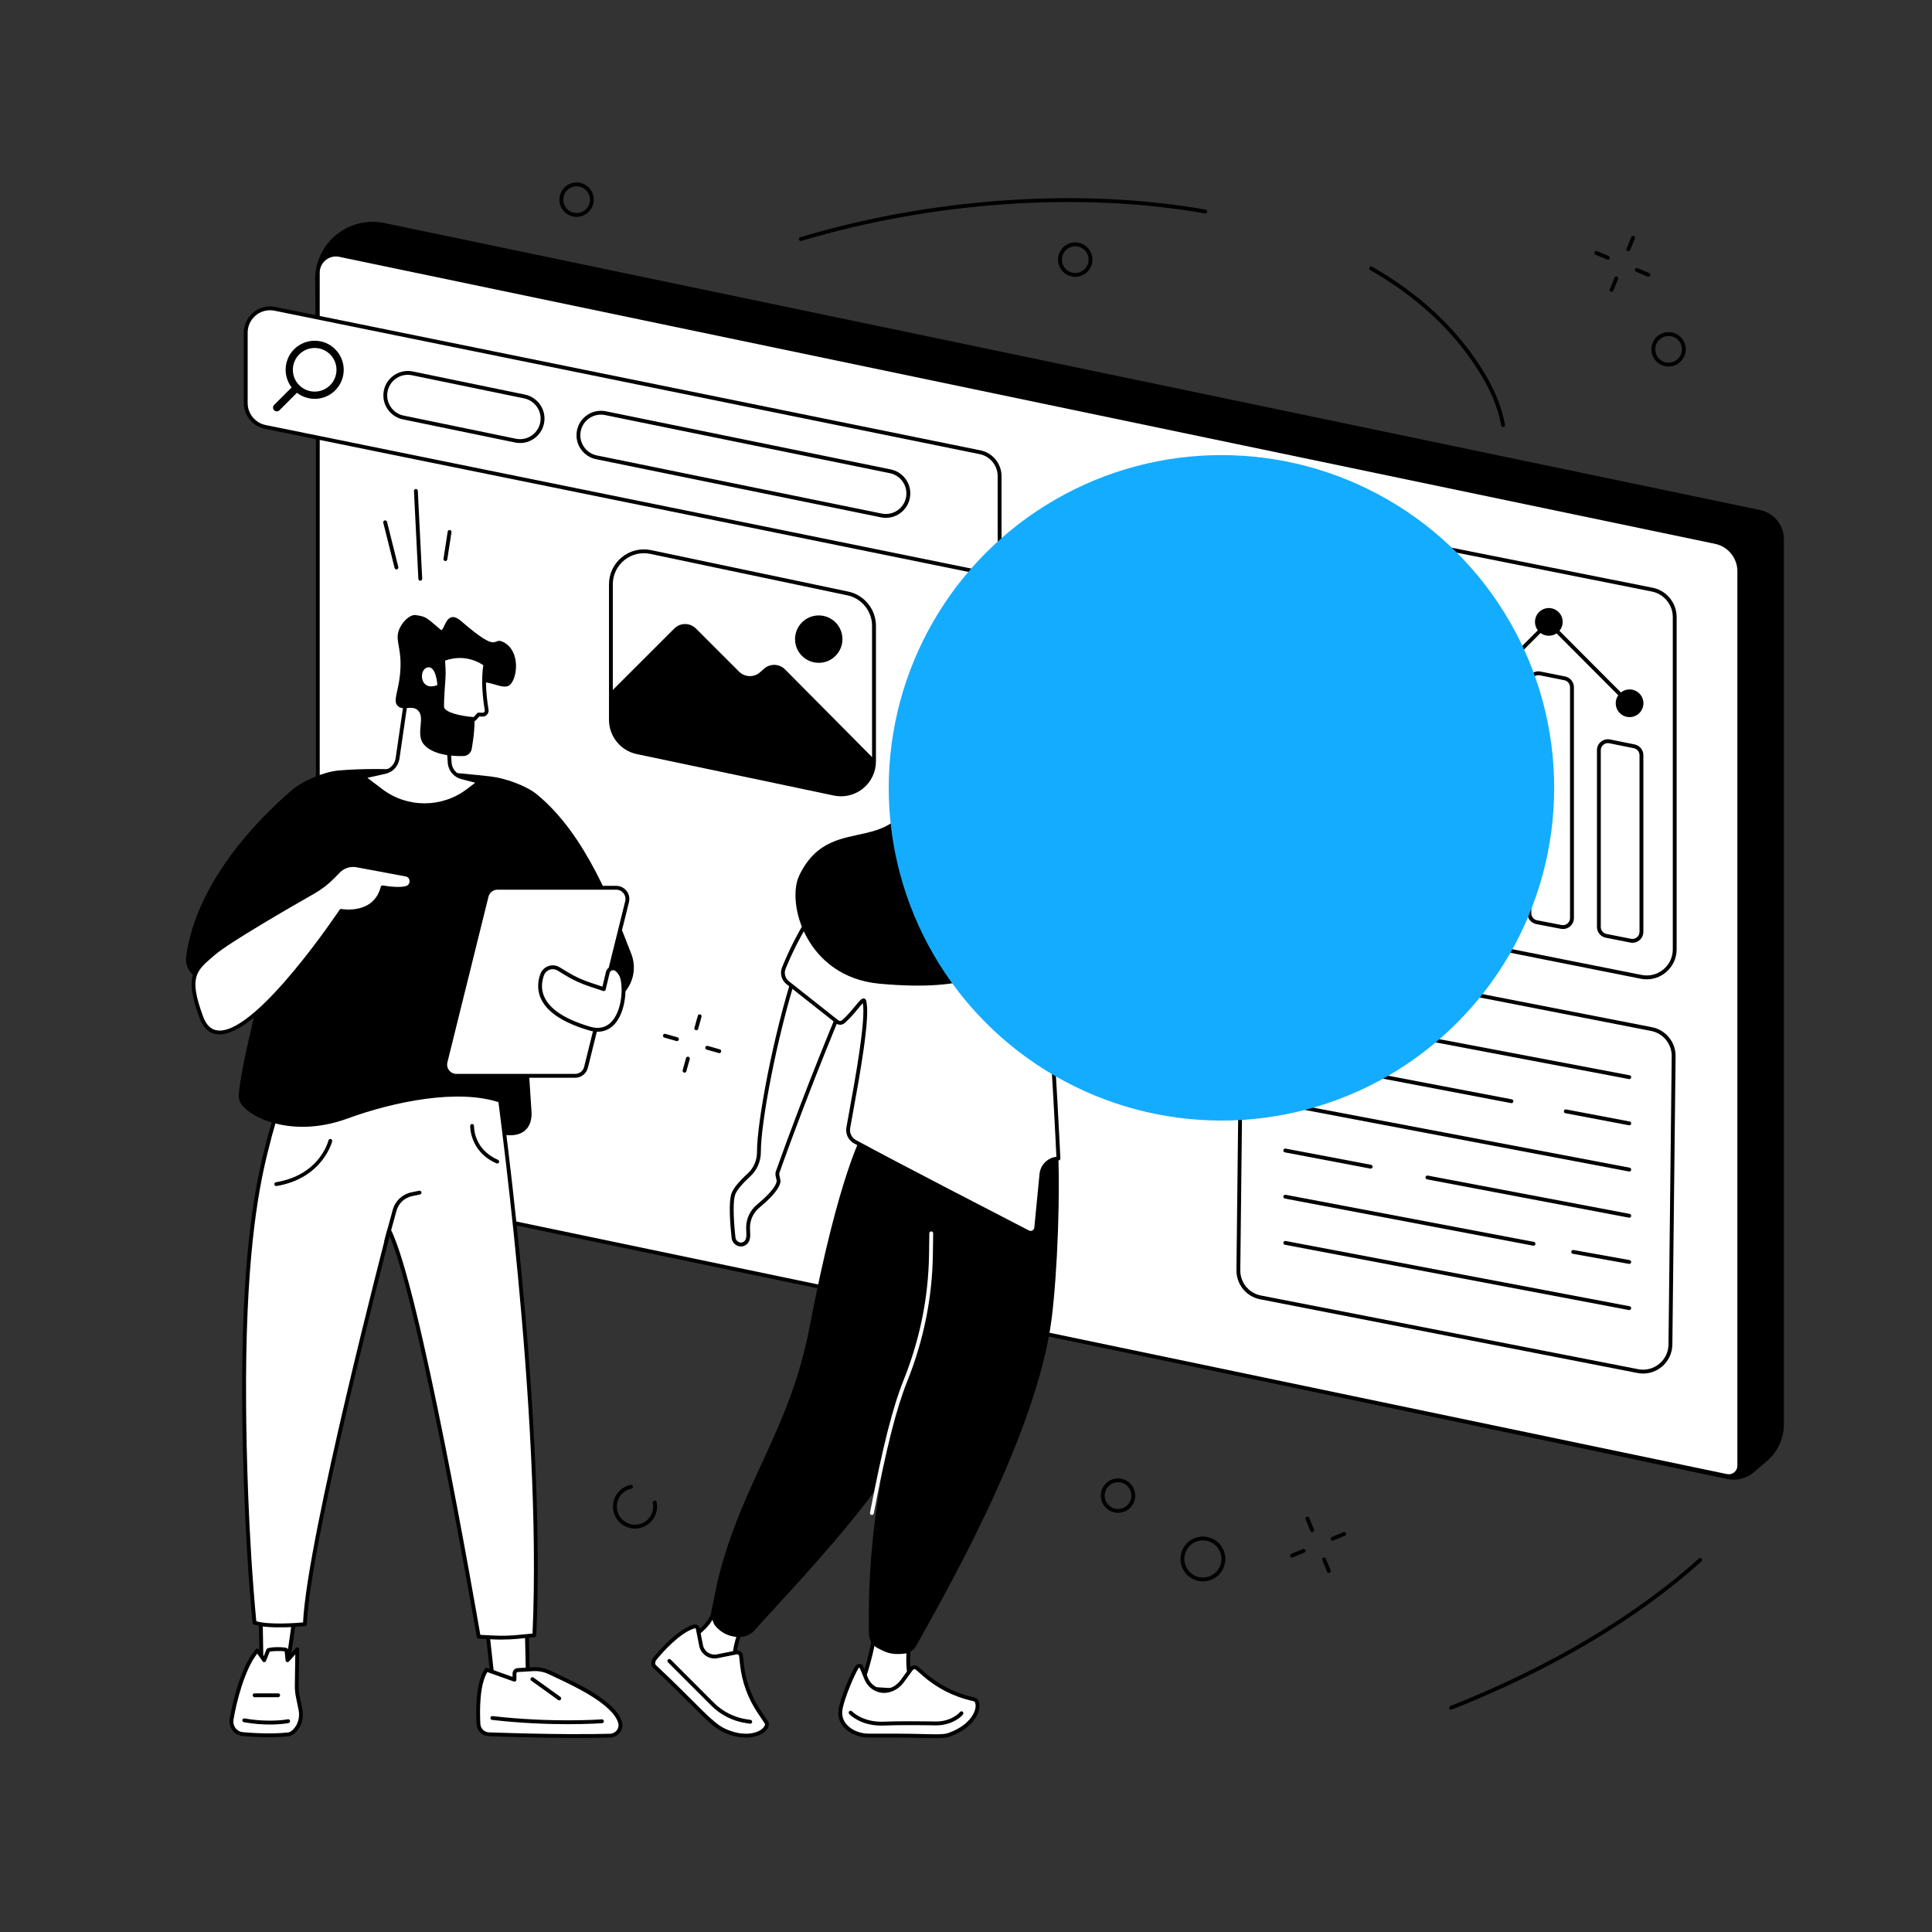 <?xml version="1.0" encoding="UTF-8"?> <svg xmlns="http://www.w3.org/2000/svg" viewBox="0 0 900 900"><rect x="0" y="0" width="900" height="900" fill="#333333" stroke="none"/><defs><style> .cls-1 { fill: #14acff; mix-blend-mode: multiply; } .cls-1, .cls-2, .cls-3 { stroke-width: 0px; } .cls-4 { isolation: isolate; } .cls-3 { fill: #fff; } </style></defs><g class="cls-4"><g id="AdobeStock_443703736-2" data-name="AdobeStock_443703736"><g id="SEO_analytics_team" data-name="SEO analytics team"><g><g><path class="cls-2" d="M823.03,680.7l-6.04,5.15c-3.41,2.9-7.97,4.06-12.35,3.14l-654.82-138.44-3.01-420.25c-.07-9.48,4.88-18.29,13.01-23.16,5.78-3.46,12.64-4.62,19.23-3.25l640.87,133.7c6.45,1.35,11.08,7.03,11.08,13.63v412.23c0,6.64-2.91,12.95-7.97,17.25Z"></path><g><path class="cls-3" d="M804.34,687.57l-656.3-136.92V127.02c0-5.35,4.92-9.35,10.16-8.26l640.96,133.72c6.45,1.35,11.08,7.03,11.08,13.63v416.67c0,3.11-2.86,5.43-5.9,4.8Z"></path><path class="cls-2" d="M805.35,688.58c-.4,0-.8-.04-1.19-.12l-656.3-136.92c-.42-.09-.71-.45-.71-.88V127.02c0-2.82,1.26-5.46,3.45-7.24s5.03-2.47,7.79-1.89l640.96,133.72c6.83,1.43,11.79,7.53,11.79,14.5v416.67c0,1.75-.78,3.39-2.14,4.5-1.05.85-2.33,1.3-3.65,1.3ZM148.94,549.92l655.58,136.77c1.18.25,2.4-.05,3.34-.81.94-.76,1.48-1.9,1.48-3.11v-416.67c0-6.13-4.36-11.49-10.36-12.75L158.02,119.64c-2.23-.47-4.53.09-6.3,1.53-1.77,1.44-2.78,3.57-2.78,5.85v422.9Z"></path></g></g><g><g><path class="cls-3" d="M762.95,638.71l-175.76-34.33c-6.04-1.18-10.38-6.51-10.31-12.66l1.5-134.29c.09-7.97,7.38-13.9,15.2-12.38l175.76,34.33c6.04,1.18,10.38,6.51,10.31,12.66l-1.5,134.29c-.09,7.97-7.38,13.9-15.2,12.38Z"></path><path class="cls-2" d="M765.41,639.85c-.87,0-1.76-.08-2.63-.26l-175.76-34.33c-6.47-1.26-11.11-6.96-11.03-13.55l1.5-134.29c.05-4.06,1.88-7.87,5.03-10.43,3.15-2.57,7.25-3.59,11.24-2.81l175.76,34.33c6.47,1.26,11.11,6.96,11.03,13.55l-1.5,134.29c-.05,4.06-1.88,7.87-5.03,10.43-2.46,2-5.5,3.07-8.61,3.07ZM591.13,445.71c-2.7,0-5.34.92-7.48,2.66-2.74,2.23-4.33,5.53-4.37,9.06l-1.5,134.29c-.06,5.72,3.97,10.67,9.58,11.77l175.76,34.33c3.46.68,7.02-.21,9.76-2.44,2.74-2.23,4.33-5.53,4.37-9.06l1.5-134.29c.06-5.72-3.97-10.67-9.58-11.77l-175.76-34.33c-.76-.15-1.53-.22-2.28-.22Z"></path></g><g><path class="cls-2" d="M758.97,502.69c-.06,0-.11,0-.17-.02l-160.24-30.41c-.49-.09-.81-.56-.71-1.05.09-.49.56-.81,1.05-.71l160.24,30.41c.49.09.81.56.71,1.05-.08.43-.46.73-.88.73Z"></path><path class="cls-2" d="M758.97,524.21c-.06,0-.11,0-.17-.02l-29.56-5.61c-.49-.09-.81-.56-.71-1.05.09-.49.56-.81,1.05-.71l29.56,5.61c.49.09.81.56.71,1.05-.08.43-.46.73-.88.73Z"></path><path class="cls-2" d="M704.09,513.89c-.06,0-.11,0-.17-.02l-105.36-20.1c-.49-.09-.81-.56-.71-1.05.09-.49.56-.8,1.05-.71l105.36,20.1c.49.09.81.56.71,1.05-.08.43-.46.73-.88.73Z"></path><path class="cls-2" d="M758.97,545.73c-.06,0-.11,0-.17-.02l-160.24-30.41c-.49-.09-.81-.56-.71-1.05.09-.49.56-.81,1.05-.71l160.24,30.41c.49.09.81.56.71,1.05-.08.43-.46.73-.88.73Z"></path><path class="cls-2" d="M758.97,567.25c-.06,0-.11,0-.17-.02l-94.02-17.84c-.49-.09-.81-.56-.71-1.05.09-.49.56-.81,1.05-.71l94.02,17.84c.49.09.81.56.71,1.05-.08.43-.46.73-.88.73Z"></path><path class="cls-2" d="M638.5,544.39c-.06,0-.11,0-.17-.02l-39.77-7.55c-.49-.09-.81-.56-.71-1.05.09-.49.56-.81,1.05-.71l39.77,7.55c.49.09.81.56.71,1.05-.08.43-.46.73-.88.73Z"></path><path class="cls-2" d="M758.97,588.77c-.05,0-.11,0-.16-.01l-26.12-4.7c-.49-.09-.81-.55-.72-1.04.09-.49.56-.81,1.04-.72l26.12,4.7c.49.09.81.55.72,1.04-.08.43-.46.74-.88.74Z"></path><path class="cls-2" d="M714.36,580.3c-.06,0-.11,0-.17-.02l-115.63-21.94c-.49-.09-.81-.56-.71-1.05.09-.49.56-.81,1.05-.71l115.63,21.94c.49.09.81.56.71,1.05-.08.43-.46.73-.88.73Z"></path><path class="cls-2" d="M758.97,610.29c-.06,0-.11,0-.17-.02l-160.24-30.41c-.49-.09-.81-.56-.71-1.05.09-.49.56-.81,1.05-.71l160.24,30.41c.49.09.81.56.71,1.05-.08.43-.46.73-.88.73Z"></path></g></g><g><path class="cls-3" d="M764.54,455.06l-250.19-49.82c-6.1-1.22-10.5-6.57-10.5-12.8v-154.79c0-8.23,7.52-14.4,15.6-12.8l250.19,49.82c6.1,1.22,10.5,6.57,10.5,12.8v154.79c0,8.23-7.52,14.4-15.6,12.8Z"></path><path class="cls-2" d="M528.75,409c-.06,0-.12,0-.18-.02l-14.4-2.87c-6.5-1.29-11.22-7.05-11.22-13.68v-19.41c0-.5.4-.9.9-.9s.9.4.9.9v19.41c0,5.78,4.11,10.79,9.78,11.92l14.4,2.87c.49.1.8.57.7,1.06-.08.43-.46.72-.88.72Z"></path><path class="cls-2" d="M767.11,456.21c-.91,0-1.83-.09-2.74-.27l-210.04-41.82c-.49-.1-.8-.57-.7-1.06.1-.49.57-.8,1.06-.71l210.04,41.82c3.58.72,7.26-.21,10.08-2.52,2.82-2.32,4.44-5.74,4.44-9.39v-154.79c0-5.78-4.11-10.79-9.78-11.92l-250.19-49.82c-3.58-.71-7.26.21-10.08,2.52-2.82,2.32-4.44,5.74-4.44,9.39v50.53c0,.5-.4.9-.9.9s-.9-.4-.9-.9v-50.53c0-4.19,1.86-8.12,5.1-10.78,3.24-2.66,7.46-3.71,11.57-2.9l250.19,49.82c6.5,1.29,11.22,7.05,11.22,13.68v154.79c0,4.19-1.86,8.12-5.1,10.78-2.52,2.07-5.63,3.17-8.83,3.17Z"></path><g><path class="cls-2" d="M533.62,394.23c-.34,0-.68-.03-1.02-.1l-11.18-2.27c-2.37-.48-4.09-2.59-4.09-5v-13.47c0-1.52.67-2.95,1.84-3.93,1.17-.97,2.7-1.37,4.2-1.09l11.37,2.12c2.45.46,4.2,2.6,4.17,5.09l-.19,13.62c-.02,1.52-.71,2.95-1.9,3.9-.92.74-2.04,1.13-3.2,1.13ZM532.95,392.37c.97.2,1.97-.05,2.74-.67.77-.62,1.22-1.54,1.23-2.53l.19-13.62c.02-1.62-1.11-3-2.7-3.3l-11.37-2.12c-.97-.18-1.96.08-2.72.71-.76.63-1.19,1.56-1.19,2.55v13.47c0,1.57,1.12,2.93,2.65,3.24l11.18,2.27Z"></path><path class="cls-2" d="M566.22,400.65c-.34,0-.67-.03-1.01-.1l-11.42-2.28c-2.38-.48-4.1-2.58-4.1-5.01v-45.75c0-1.54.68-2.97,1.87-3.95,1.19-.97,2.73-1.36,4.24-1.06l11.42,2.28c2.38.48,4.11,2.58,4.11,5.01v45.75c0,1.54-.68,2.97-1.87,3.95-.92.76-2.06,1.16-3.23,1.16ZM554.8,344.19c-.76,0-1.5.26-2.09.75-.77.63-1.21,1.56-1.21,2.56v45.75c0,1.57,1.12,2.94,2.66,3.25l11.42,2.28c.98.19,1.98-.05,2.75-.69.77-.63,1.21-1.56,1.21-2.56v-45.75c0-1.57-1.12-2.94-2.66-3.25l-11.42-2.28c-.22-.04-.44-.06-.65-.06Z"></path><path class="cls-2" d="M598.6,407.12c-.33,0-.66-.03-.99-.1l-11.42-2.25c-2.39-.47-4.12-2.58-4.12-5.01v-44.34c0-1.55.69-2.99,1.89-3.96,1.2-.97,2.76-1.35,4.27-1.03l11.42,2.4c2.35.49,4.05,2.6,4.05,5v44.19c0,1.53-.68,2.97-1.86,3.94-.92.76-2.06,1.16-3.24,1.16ZM587.17,352.1c-.75,0-1.48.26-2.08.74-.78.63-1.22,1.57-1.22,2.57v44.34c0,1.58,1.12,2.94,2.67,3.25l11.42,2.25c.98.19,1.97-.06,2.74-.69.77-.63,1.21-1.56,1.21-2.56v-44.19c0-1.56-1.11-2.92-2.63-3.24l-11.42-2.4c-.23-.05-.46-.07-.69-.07Z"></path><path class="cls-2" d="M630.79,413.37c-.32,0-.63-.03-.95-.09l-11.24-2.12c-2.41-.45-4.16-2.56-4.16-5.02v-78.21c0-1.53.68-2.97,1.86-3.94,1.18-.97,2.72-1.37,4.22-1.07l11.41,2.23c2.4.47,4.13,2.58,4.13,5.02l-.16,78.1c0,1.52-.68,2.95-1.85,3.92-.92.77-2.07,1.17-3.25,1.17ZM630.18,411.51c.97.18,1.96-.07,2.72-.7.76-.63,1.2-1.56,1.2-2.54l.16-78.1c0-1.58-1.12-2.95-2.68-3.26l-11.41-2.23c-.97-.19-1.97.06-2.74.69-.77.63-1.21,1.56-1.21,2.55v78.21c0,1.59,1.13,2.96,2.7,3.25l11.24,2.12Z"></path><path class="cls-2" d="M663.34,420.02c-.32,0-.65-.03-.97-.09l-11.42-2.2c-2.4-.46-4.14-2.57-4.14-5.01v-68.14c0-1.54.68-2.98,1.88-3.96,1.19-.97,2.74-1.36,4.25-1.05l11.42,2.34c2.36.48,4.08,2.59,4.08,5v68.01c0,1.53-.68,2.96-1.86,3.94-.92.76-2.07,1.17-3.24,1.17ZM651.91,341.25c-.75,0-1.49.26-2.09.75-.77.63-1.22,1.57-1.22,2.57v68.14c0,1.58,1.13,2.95,2.68,3.25l11.42,2.2h0c.97.19,1.97-.07,2.74-.7.76-.63,1.2-1.56,1.2-2.55v-68.01c0-1.57-1.11-2.93-2.65-3.24l-11.42-2.34c-.22-.05-.45-.07-.67-.07Z"></path><path class="cls-2" d="M695.71,426.38c-.33,0-.67-.03-1-.1l-11.42-2.27c-2.38-.47-4.11-2.58-4.11-5.01v-62.02c0-1.54.68-2.98,1.87-3.95,1.19-.97,2.74-1.36,4.24-1.05l11.42,2.31c2.37.48,4.09,2.58,4.09,5v61.98c0,1.53-.68,2.97-1.87,3.95-.92.76-2.06,1.16-3.23,1.16ZM695.06,424.52c.98.2,1.98-.06,2.75-.69.77-.63,1.21-1.56,1.21-2.56v-61.98c0-1.57-1.12-2.93-2.66-3.25l-11.42-2.31c-.98-.2-1.98.05-2.75.68-.77.63-1.21,1.57-1.21,2.56v62.02c0,1.58,1.12,2.94,2.67,3.25l11.42,2.27Z"></path><path class="cls-2" d="M728.08,432.77c-.32,0-.65-.03-.97-.09l-11.42-2.2c-2.4-.46-4.14-2.57-4.14-5.01v-107.62c0-1.54.68-2.97,1.87-3.95,1.19-.97,2.73-1.36,4.24-1.06l11.42,2.28c2.38.48,4.11,2.58,4.11,5.01v107.54c0,1.53-.68,2.96-1.85,3.94-.92.76-2.07,1.17-3.25,1.17ZM716.66,314.53c-.76,0-1.5.26-2.1.75-.77.63-1.21,1.56-1.21,2.56v107.62c0,1.58,1.13,2.95,2.68,3.25l11.42,2.2c.97.19,1.97-.07,2.73-.7.76-.63,1.2-1.56,1.2-2.55v-107.54c0-1.57-1.12-2.94-2.66-3.25l-11.42-2.28c-.22-.04-.44-.06-.65-.06Z"></path><path class="cls-2" d="M760.45,439.18c-.33,0-.67-.03-1-.1l-11.42-2.26c-2.38-.47-4.11-2.58-4.11-5.01v-82.34c0-1.54.68-2.98,1.87-3.95,1.19-.97,2.74-1.36,4.25-1.05l11.42,2.31c2.37.48,4.09,2.58,4.09,5v82.29c0,1.53-.68,2.97-1.86,3.95-.92.76-2.06,1.16-3.23,1.16ZM759.8,437.33c.98.19,1.98-.06,2.74-.69.77-.63,1.21-1.56,1.21-2.56v-82.29c0-1.57-1.12-2.93-2.65-3.24l-11.42-2.31c-.98-.2-1.98.05-2.75.68-.77.63-1.22,1.57-1.22,2.56v82.34c0,1.58,1.12,2.94,2.67,3.25l11.42,2.26Z"></path></g><g><path class="cls-2" d="M523.61,340.39c-.23,0-.46-.09-.63-.26-.35-.35-.35-.92,0-1.27l40.82-40.82c.34-.34.93-.34,1.27,0l29.13,29.13,39.57-39.57c.35-.35.92-.35,1.27,0l43.68,43.68,41.95-41.95c.17-.17.4-.26.63-.26h0c.24,0,.47.1.63.26l38.3,38.41c.35.35.35.92,0,1.27-.35.35-.92.35-1.27,0l-37.67-37.77-41.95,41.95c-.35.35-.92.35-1.27,0l-43.68-43.68-39.57,39.57c-.35.35-.92.35-1.27,0l-29.13-29.13-40.18,40.18c-.18.18-.4.26-.63.26Z"></path><circle class="cls-2" cx="524.43" cy="339.62" r="11.91" transform="translate(-90.05 226.54) rotate(-22.5)"></circle><circle class="cls-2" cx="594.7" cy="328" r="11.91"></circle><circle class="cls-2" cx="563.17" cy="299.95" r="11.91"></circle><path class="cls-2" d="M685.07,333.21c0,3.56-2.89,6.45-6.45,6.45s-6.45-2.89-6.45-6.45,2.89-6.45,6.45-6.45,6.45,2.89,6.45,6.45Z"></path><path class="cls-2" d="M640.94,287.83c0,3.56-2.89,6.45-6.45,6.45s-6.45-2.89-6.45-6.45,2.89-6.45,6.45-6.45,6.45,2.89,6.45,6.45Z"></path><circle class="cls-2" cx="759.12" cy="327.61" r="6.45"></circle><circle class="cls-2" cx="721.51" cy="289.7" r="6.45"></circle></g></g><g><path class="cls-3" d="M388.61,369.71l-91.82-19.31c-7.12-1.5-12.21-7.77-12.21-15.04v-63.17c0-9.76,8.98-17.05,18.54-15.04l91.82,19.31c7.12,1.5,12.21,7.77,12.21,15.04v63.17c0,9.76-8.98,17.05-18.54,15.04Z"></path><path class="cls-2" d="M284.78,336.22v-14.12l29.34-29.31c2.78-2.78,7.29-2.78,10.07,0l20.1,20.09c2.67,2.67,6.96,2.79,9.78.28l1.83-1.63c2.83-2.52,7.13-2.39,9.8.3l41.09,41.42v3.01c-.04,9.01-8.35,15.7-17.16,13.82l-93.61-19.99c-6.54-1.4-11.22-7.18-11.22-13.87Z"></path><path class="cls-2" d="M391.8,370.94c-1.12,0-2.25-.12-3.37-.35l-91.82-19.31c-7.49-1.57-12.92-8.27-12.92-15.92v-63.17c0-4.93,2.19-9.53,6.02-12.63,3.82-3.1,8.78-4.3,13.6-3.29l91.82,19.31c7.49,1.57,12.92,8.27,12.92,15.92v63.17c0,4.93-2.19,9.53-6.02,12.63-2.93,2.38-6.54,3.64-10.23,3.64ZM388.79,368.84c4.29.9,8.7-.17,12.1-2.93,3.4-2.76,5.35-6.86,5.35-11.24v-63.17c0-6.81-4.84-12.77-11.5-14.17l-91.82-19.31c-4.29-.9-8.7.17-12.1,2.93-3.4,2.76-5.35,6.86-5.35,11.24v63.17c0,6.81,4.84,12.77,11.5,14.17l91.82,19.31Z"></path><circle class="cls-2" cx="381.4" cy="297.73" r="11.04"></circle></g><g><g><path class="cls-3" d="M452.07,265.69L123.55,198.87c-5.28-1.07-9.07-5.71-9.07-11.1v-32.8c0-7.16,6.57-12.53,13.59-11.1l328.52,66.82c5.28,1.07,9.07,5.71,9.07,11.1v32.8c0,7.16-6.57,12.53-13.59,11.1Z"></path><path class="cls-2" d="M454.34,266.81c-.82,0-1.64-.08-2.45-.25L123.37,199.74c-5.67-1.15-9.79-6.19-9.79-11.98v-32.8c0-3.68,1.64-7.14,4.49-9.47,2.85-2.33,6.56-3.25,10.17-2.51l328.52,66.82c5.67,1.15,9.79,6.19,9.79,11.98v32.8c0,3.68-1.64,7.14-4.49,9.47-2.21,1.8-4.93,2.76-7.72,2.76ZM125.79,144.53c-2.38,0-4.7.82-6.59,2.36-2.43,1.99-3.83,4.93-3.83,8.08v32.8c0,4.94,3.51,9.24,8.35,10.22l328.52,66.82c3.08.63,6.24-.15,8.68-2.14,2.43-1.99,3.83-4.93,3.83-8.08v-32.8c0-4.94-3.51-9.24-8.35-10.22L127.88,144.74c-.7-.14-1.4-.21-2.09-.21Z"></path></g><g><path class="cls-3" d="M410.56,240.12l-132.73-27.09c-4.82-.98-8.31-5.19-8.39-10.12v-.02c-.1-6.69,6.02-11.76,12.58-10.42l132.73,27.09c4.82.98,8.31,5.19,8.39,10.12v.02c.1,6.69-6.02,11.76-12.58,10.42Z"></path><path class="cls-2" d="M412.68,241.23c-.76,0-1.53-.08-2.29-.23l-132.73-27.09c-5.2-1.06-9.03-5.68-9.1-10.98-.05-3.49,1.45-6.74,4.12-8.95,2.67-2.21,6.14-3.08,9.54-2.39l132.73,27.09c5.2,1.06,9.03,5.68,9.1,10.98.05,3.49-1.45,6.74-4.12,8.95-2.07,1.71-4.62,2.62-7.24,2.62ZM410.74,239.24c2.86.58,5.79-.15,8.03-2.01,2.25-1.86,3.51-4.6,3.47-7.52-.07-4.49-3.29-8.38-7.67-9.27l-132.73-27.09c-2.86-.58-5.79.15-8.03,2.01-2.25,1.86-3.51,4.6-3.47,7.52.07,4.49,3.29,8.38,7.67,9.27l132.73,27.09Z"></path></g><g><path class="cls-3" d="M240.16,205.26l-52.29-10.78c-4.82-.98-8.31-5.19-8.39-10.12v-.02c-.1-6.69,6.02-11.76,12.58-10.42l52.29,10.78c4.82.98,8.31,5.19,8.39,10.12v.02c.1,6.69-6.02,11.76-12.58,10.42Z"></path><path class="cls-2" d="M242.28,206.37c-.76,0-1.53-.08-2.3-.23,0,0,0,0,0,0l-52.29-10.78c-5.2-1.06-9.02-5.68-9.1-10.98-.05-3.49,1.45-6.74,4.12-8.95,2.67-2.21,6.14-3.08,9.54-2.39l52.3,10.78c5.2,1.06,9.02,5.68,9.1,10.98.05,3.49-1.45,6.74-4.12,8.95-2.07,1.71-4.62,2.62-7.24,2.62ZM240.34,204.38c2.86.59,5.79-.15,8.03-2.01,2.25-1.86,3.51-4.6,3.47-7.52-.07-4.49-3.29-8.38-7.67-9.27l-52.3-10.78c-2.86-.58-5.78.15-8.03,2.01-2.25,1.86-3.51,4.6-3.47,7.52.07,4.49,3.29,8.38,7.67,9.27l52.29,10.78Z"></path></g><path class="cls-2" d="M156.16,162.69c-5.28-5.28-13.85-5.28-19.14,0-4.86,4.86-5.24,12.49-1.16,17.79l-8.15,8.15c-.68.68-.68,1.79,0,2.48s1.79.68,2.48,0l8.14-8.14c5.31,4.11,12.96,3.74,17.83-1.13,5.28-5.28,5.28-13.85,0-19.14ZM153.77,179.45c-3.97,3.97-10.4,3.97-14.37,0-3.97-3.97-3.97-10.4,0-14.37,3.97-3.97,10.4-3.97,14.37,0s3.97,10.4,0,14.37Z"></path></g></g><g><g><path class="cls-3" d="M509.87,290.65c-18.39,22.43-19.43,55.38-.77,79.14,8.6,10.94,20.08,18.27,32.53,21.78l-7.22,25.84c-.51,1.81.4,3.81,2.18,4.41,1.9.64,3.92-.45,4.45-2.35l7.37-26.37c17.8,2.97,36.79-1.63,51.71-14.45,25.08-21.54,29.2-59.33,9.4-85.8-21.35-28.54-61.88-33.77-89.75-11.88l-.03.03c-3.7,2.77-7.02,6.02-9.86,9.66ZM612.7,341.48c-2.6,13.05-9.93,25.22-21.65,33.72-23.17,16.8-55.81,12.79-74.22-9.12-20.46-24.34-16.09-60.81,9.52-79.64,23.18-17.04,56.07-13.09,74.55,8.96,7.14,8.52,11.25,18.52,12.47,28.73l.05.4c.7,5.65.46,11.38-.73,16.95Z"></path><path class="cls-2" d="M537.7,422.9c-.39,0-.79-.05-1.18-.16-1.12-.31-2.06-1.05-2.63-2.06-.57-1.02-.71-2.2-.4-3.32l7.04-25.17c-12.78-3.79-23.87-11.33-32.13-21.84-9.07-11.55-13.94-25.98-13.7-40.63.23-14.45,5.38-28.52,14.48-39.63.31-.38.88-.44,1.26-.13.38.31.44.88.13,1.26-18.36,22.4-18.68,55.21-.76,78.01,8.21,10.45,19.29,17.87,32.06,21.47.48.13.75.63.62,1.11l-7.28,26.03c-.19.66-.1,1.36.24,1.95.34.6.89,1.03,1.55,1.22.66.19,1.36.1,1.95-.24.6-.34,1.03-.89,1.22-1.55l7.37-26.37c.12-.44.56-.72,1.01-.64,17.27,2.89,35.06-1.66,48.81-12.46,13.1-10.29,21.41-25.06,23.39-41.6,1.99-16.54-2.59-32.86-12.88-45.96-21.24-27.04-60.52-31.76-87.56-10.52-.39.31-.95.24-1.26-.15-.31-.39-.24-.95.15-1.26,27.82-21.85,68.23-17,90.08,10.82,10.59,13.48,15.29,30.27,13.25,47.28-2.04,17.01-10.59,32.21-24.07,42.8-13.94,10.95-31.91,15.65-49.42,12.95l-7.16,25.59c-.31,1.12-1.05,2.06-2.06,2.63-.66.37-1.4.56-2.14.56ZM558.95,386.54c-2.25,0-4.5-.13-6.77-.41-14.8-1.78-28.03-9.21-37.24-20.94-19.01-24.2-14.79-59.36,9.41-78.37,24.2-19.01,59.36-14.79,78.37,9.41,6.33,8.06,10.32,17.67,11.53,27.79.06.49-.29.94-.78,1-.49.06-.94-.29-1-.78-1.17-9.79-5.03-19.09-11.16-26.89-18.4-23.43-52.43-27.51-75.85-9.11-23.42,18.4-27.51,52.43-9.11,75.85,8.91,11.35,21.71,18.54,36.04,20.27,14.33,1.72,28.47-2.24,39.81-11.15,10.13-7.95,17.09-19.28,19.6-31.89.1-.49.57-.8,1.06-.7.49.1.8.57.7,1.06-2.6,13.03-9.79,24.73-20.26,32.95-9.93,7.8-21.93,11.93-34.37,11.93Z"></path></g><g><g><g><g><path class="cls-3" d="M425.22,754.96s-5.2,23.53.55,30.26l1.78,2.88-27.28-1.74,1.35-2.97c2.4-5.29,6.54-21.71,6.14-27.3l17.46-1.12Z"></path><path class="cls-2" d="M427.56,788.99s-.04,0-.06,0l-27.28-1.74c-.29-.02-.56-.18-.71-.43-.15-.25-.17-.56-.05-.83l1.35-2.97c2.34-5.15,6.44-21.49,6.06-26.87-.02-.24.06-.47.22-.65.16-.18.38-.29.62-.3l17.46-1.12c.28-.01.56.1.74.31.18.21.26.5.2.78-.05.23-5.04,23.17.36,29.48.03.03.06.07.08.11l1.78,2.88c.18.29.18.65,0,.93-.16.27-.46.44-.77.44ZM401.63,785.54l24.25,1.55-.83-1.35c-5.22-6.23-1.92-24.9-.94-29.81l-15.42.99c-.02,6.39-3.9,21.68-6.24,26.83l-.81,1.79Z"></path></g><g><path class="cls-3" d="M427.25,777.15l3.13,2.76c6.24,5.49,13.73,9.39,21.81,11.35l1.54.37c.59.14,1.07.57,1.28,1.13l.11.29c1.2,3.2-1.67,11.17-13.38,15.21-3.04,1.05-11.17.27-23.26.26-5.24,0-10.65-.02-13.78-.02-3.08,0-6.12-.83-8.67-2.55-2.85-1.92-5.43-5.15-4.35-10.36,1.05-5.11,5.2-15.12,7.45-18.89.43-.73,1.38-.89,2.06-.39l2.33,5.65c1.58,3.83,5.52,6.29,9.61,5.66.26-.04.52-.09.78-.15,2.63-.6,4.89-2.26,6.47-4.43l4.07-5.58c.66-.91,1.96-1.05,2.8-.31Z"></path><path class="cls-2" d="M435.71,809.7c-1.81,0-3.93-.05-6.37-.11-3.18-.08-6.78-.17-10.87-.17-5.24,0-10.65-.02-13.78-.02-3.39,0-6.56-.94-9.17-2.7-4.05-2.74-5.69-6.64-4.73-11.29,1.05-5.1,5.15-15.12,7.56-19.16.34-.56.87-.94,1.51-1.07.64-.13,1.32.02,1.86.42.13.1.24.23.3.38l2.33,5.65c1.44,3.51,5.08,5.66,8.65,5.12.23-.04.47-.08.71-.14,2.3-.52,4.41-1.97,5.95-4.08l4.07-5.58c.46-.64,1.18-1.05,1.96-1.14.78-.09,1.57.16,2.16.68l3.13,2.75c6.11,5.38,13.52,9.23,21.43,11.15l1.54.37c.88.21,1.59.84,1.91,1.69l.11.29c.59,1.58.33,3.77-.71,6-1.22,2.6-4.56,7.39-13.22,10.38-1.33.46-3.42.59-6.31.59ZM400.32,776.91s-.07,0-.1,0c-.09.02-.23.08-.32.23-2.29,3.84-6.34,13.75-7.34,18.61-.81,3.93.53,7.11,3.98,9.44,2.31,1.56,5.13,2.39,8.17,2.4,3.13,0,8.54.02,13.78.02,4.11,0,7.73.09,10.92.17,5.92.15,10.19.26,12.05-.38,8.03-2.77,11.08-7.1,12.18-9.44.98-2.08.98-3.74.66-4.6l-.11-.29c-.11-.29-.35-.5-.65-.57l-1.54-.37c-8.19-1.99-15.87-5.98-22.19-11.55l-3.13-2.75s0,0,0,0c-.22-.19-.49-.28-.78-.25-.29.03-.54.18-.71.41l-4.07,5.58c-1.8,2.46-4.28,4.16-7,4.78-.28.06-.56.12-.84.16-4.45.68-8.8-1.88-10.58-6.21l-2.21-5.36c-.05-.02-.1-.02-.16-.02Z"></path></g><path class="cls-2" d="M410.55,803.85c-9.87,0-14.75-5.18-14.96-5.41-.34-.36-.31-.93.05-1.27.36-.34.93-.31,1.27.05.05.05,4.97,5.21,14.79,4.8,7.36-.31,18.26-.18,24.1-.08,3.44.05,6.69-.86,9.38-2.65.89-.59,1.56-1.18,1.99-1.75.3-.39.86-.47,1.26-.17.39.3.47.86.17,1.26-.55.73-1.37,1.45-2.42,2.15-2.99,2-6.59,3-10.41,2.96-5.82-.1-16.68-.23-24,.08-.42.02-.83.03-1.23.03Z"></path></g><g><g><path class="cls-3" d="M347.49,753.59s-7.15,14.39-4.93,22.55l.41,3.25-23.21-14.35,2.56-1.64c3.83-3.82,8.14-6.47,9.82-11.62l15.35,1.81Z"></path><path class="cls-2" d="M342.97,780.29c-.16,0-.33-.04-.47-.13l-23.21-14.35c-.26-.16-.42-.45-.43-.76,0-.31.15-.6.41-.76l2.48-1.59c.94-.94,1.91-1.81,2.85-2.65,2.82-2.52,5.49-4.91,6.68-8.55.13-.41.53-.66.96-.61l15.35,1.81c.29.03.55.21.68.46.14.26.14.56.01.83-.07.14-6.97,14.18-4.86,21.92.01.04.02.08.02.12l.41,3.25c.04.34-.11.68-.41.87-.15.09-.32.14-.48.14ZM321.44,765.02l20.4,12.62-.17-1.32c-1.9-7.13,2.81-18.36,4.46-21.98l-13.4-1.58c-1.42,3.7-4.11,6.1-6.94,8.63-.94.84-1.92,1.72-2.85,2.65-.05.05-.1.09-.15.12l-1.36.87Z"></path></g><g><path class="cls-3" d="M345.2,771.37l.42,3.97c.84,7.86,3.57,15.39,7.97,21.96l3.38,5.04c.32.48.38,1.09.17,1.62l-.11.27c-1.22,3.03-8.41,6.79-19.27,2.05-6.72-2.93-13.5-11.9-32.84-29.97-1-.93-.68-2.64.19-3.7,3.17-3.85,11.09-12.77,18.17-14.93.79-.24,1.61.23,1.77,1.04l1.52,7.77c.68,3.49,4.07,5.75,7.55,5.06l8.9-1.78c1.05-.21,2.06.53,2.17,1.6Z"></path><path class="cls-2" d="M347.51,809.44c-2.69,0-6.08-.57-10.11-2.33-4.41-1.92-8.63-6.15-16.3-13.81-4.33-4.33-9.72-9.72-16.79-16.33-1.39-1.3-1.04-3.53.11-4.92,3.15-3.83,11.27-12.98,18.61-15.22.63-.19,1.3-.11,1.86.23.55.33.93.87,1.05,1.5l1.52,7.77c.28,1.45,1.12,2.7,2.35,3.52,1.23.82,2.7,1.11,4.15.82l8.9-1.78c.75-.15,1.53.02,2.15.48.62.45,1.01,1.15,1.09,1.91l.42,3.97c.82,7.68,3.52,15.13,7.82,21.55l3.38,5.05c.49.73.58,1.65.25,2.46l-.11.27c-.61,1.51-2.21,2.89-4.4,3.78-1.27.52-3.27,1.08-5.95,1.08ZM323.7,758.53s-.1,0-.16.02c-6.86,2.09-14.69,10.93-17.74,14.64-.6.73-.86,1.92-.27,2.47,7.1,6.63,12.5,12.03,16.84,16.37,7.51,7.51,11.65,11.65,15.75,13.43,7.43,3.24,12.38,2.16,14.66,1.23,2.02-.83,3.09-1.98,3.42-2.79l.11-.27c.11-.26.07-.56-.08-.79l-3.38-5.05c-4.46-6.66-7.26-14.39-8.11-22.36l-.42-3.97c-.03-.26-.16-.49-.37-.65-.21-.16-.47-.21-.73-.16l-8.9,1.78c-1.92.39-3.87,0-5.5-1.09-1.63-1.09-2.73-2.75-3.11-4.67l-1.52-7.77c-.03-.17-.13-.26-.21-.31-.05-.03-.14-.07-.26-.07Z"></path></g><path class="cls-2" d="M349.49,802.95s-.09,0-.13,0l-1.82-.27c-6.09-.89-11.83-3.77-16.18-8.12l-20.2-20.2c-.35-.35-.35-.92,0-1.27.35-.35.92-.35,1.27,0l20.2,20.2c4.08,4.08,9.47,6.78,15.17,7.62l1.82.27c.49.07.83.53.76,1.02-.07.45-.45.77-.89.77Z"></path></g><g><path class="cls-2" d="M438.66,519.52c15.89,4.37,25.73,7.04,25.73,7.04,0,0-31.65,112.55-40.81,140.75-8.31,25.56-62.74,81.25-72.39,92.52-1,1.16-3.83,2.34-3.83,2.34-5.55,1.33-11.36-.84-14.68-5.48,0,0-1.75-3.9-1.34-5.89l3.02-14.62c11.48-46.39,33.42-69.36,42.72-117.79,14.04-73.1,24.53-89.61,26.87-95.16,7.26-17.2,34.71-3.71,34.71-3.71Z"></path><path class="cls-2" d="M492.65,529.98c1.51,25.73-.14,63.56-2.73,84.13-7.11,56.63-54.35,136.3-63.06,152.48-1.11,2.07-3.17,3.48-5.51,3.74-6.69.76-9.18-.9-12.6-2.63-2.46-1.25-3.89-3.8-3.95-6.56-1.18-55.48,10.75-102.98,23.12-133.25,4.77-11.67,9.99-78.08,9.34-102.02l55.38,4.1Z"></path><path class="cls-3" d="M406.16,705.75c-.06,0-.11,0-.17-.02-.49-.09-.81-.56-.71-1.05,6-31.09,10.55-49.02,15.7-61.89,7.56-18.87,11.53-38.52,11.8-58.4l.14-9.87c0-.5.4-.87.91-.89.5,0,.89.41.88.91l-.14,9.87c-.28,20.1-4.29,39.96-11.93,59.04-5.11,12.75-9.63,30.59-15.6,61.56-.08.43-.46.73-.88.73Z"></path></g></g><g><g><path class="cls-3" d="M362.21,546.13c-.41,1.14.62,3.4.47,4.33-.53,3.41-5.65,8.21-9.42,11.33-3,2.48-4.77,6.16-4.78,10.05,0,.92.04,1.91.1,2.99.13,2.46-.67,3.77-1.75,4.43-2.11,1.3-4.86-.22-5.13-2.69-.59-5.4-1.55-16.58-.03-20.52,1-2.59,4.23-5.98,7.26-8.76,2.97-2.73,4.62-6.61,4.6-10.65-.06-13.97,7.76-54.75,16.93-83.37l22.95,12.64s-16.14,37.82-31.21,80.21Z"></path><path class="cls-2" d="M345.16,580.64c-.63,0-1.27-.15-1.87-.44-1.39-.68-2.32-2-2.48-3.52-.66-6.09-1.53-16.9.03-20.94.88-2.29,3.4-5.35,7.49-9.1,2.76-2.53,4.33-6.17,4.31-9.98-.06-13.72,7.5-54.09,16.98-83.65.08-.26.27-.46.52-.56.25-.1.53-.08.76.05l22.95,12.64c.4.22.57.71.39,1.14-.16.38-16.3,38.28-31.19,80.16-.15.41.08,1.39.25,2.11.19.8.35,1.49.26,2.06-.45,2.91-3.73,6.91-9.74,11.88-2.82,2.33-4.44,5.74-4.45,9.37,0,.91.04,1.91.1,2.94.13,2.51-.6,4.28-2.17,5.24-.65.4-1.4.61-2.14.61ZM371,454.59c-9.27,29.31-16.62,68.62-16.56,82.05.02,4.32-1.77,8.44-4.89,11.31-3.83,3.51-6.26,6.43-7.03,8.43-1.04,2.69-1.01,10.02.08,20.1.1.91.65,1.7,1.49,2.1.76.37,1.59.34,2.28-.09.97-.6,1.41-1.82,1.32-3.62-.05-1.06-.1-2.09-.1-3.04.01-4.16,1.87-8.07,5.1-10.74,5.5-4.55,8.74-8.38,9.11-10.77.04-.22-.12-.89-.23-1.37-.24-1.04-.52-2.21-.2-3.12,13.75-38.68,28.57-73.98,30.91-79.51l-21.28-11.72Z"></path></g><g><path class="cls-3" d="M528.54,424.07s-1.2-8.33,5.22-13.25c6.22-4.76,12.83-9.73,13.51,2.99.04.68.14,1.36.35,2.03.61,1.94,1.23,7.28-7.46,12.71-.51.32-.88.81-1.02,1.39-.34,1.35-.43,2.75-.27,4.13,1.1,9.61,4.99,50.08-5.95,59.68-12.43,10.91-38.5-20.61-38.5-20.61l19.4-20.92s6.68,9.83,8.19,10.13c1.52.3,6.4-37.42,6.52-38.28Z"></path><path class="cls-2" d="M526.66,496.94c-.34,0-.69-.01-1.04-.04-13.44-1.07-31.13-22.29-31.88-23.19-.29-.35-.27-.85.03-1.18l19.4-20.92c.19-.2.45-.31.73-.28.27.02.52.16.67.39,2.57,3.79,5.75,8.02,7.16,9.37.86-2.71,2.79-13.43,5.85-36.6l.05-.41c-.14-1.15-.81-9.07,5.58-13.96,4.09-3.13,8.32-6.37,11.49-4.91,2.07.96,3.21,3.76,3.46,8.57.04.66.14,1.25.31,1.81.7,2.22,1.33,8.01-7.84,13.74-.32.2-.54.5-.63.84-.31,1.25-.4,2.53-.25,3.81,1.34,11.72,4.84,50.72-6.24,60.45-1.91,1.67-4.21,2.52-6.86,2.52ZM495.62,473.16c3,3.49,18.65,21.03,30.13,21.95,2.63.21,4.77-.46,6.57-2.04,10.7-9.39,6.58-50.71,5.65-58.9-.17-1.49-.07-2.99.29-4.45.2-.8.7-1.48,1.42-1.93,8.11-5.07,7.65-9.86,7.08-11.68-.22-.69-.35-1.45-.39-2.25-.21-3.97-1.05-6.4-2.42-7.03-2.19-1.01-6.33,2.16-9.65,4.7-5.91,4.52-4.89,12.33-4.88,12.41.01.08.01.17,0,.25l-.07.52c-4.89,37.03-6.17,37.95-6.72,38.34-.24.17-.52.23-.79.18-1.5-.3-5.5-5.76-8.13-9.58l-18.1,19.51Z"></path></g><g><path class="cls-3" d="M411.79,396.82c24.21-7.71,65.79-4.04,78.2,5.38,16.7,12.68,24.31,34.85,27.04,44.94.9,3.35.77,6.88-.35,10.16-3.67,10.72-12.85,34.81-19.24,28.15-5.84-6.09-8.41-10.31-7.92-5.42,1.3,12.98,3.54,59.67,3.54,59.67-4.11.06-7.51,3.19-7.91,7.28l-2.43,24.95c-.18,1.84-2.15,2.92-3.79,2.07-13.2-6.81-61.12-31.54-80.62-42.13-2.34-1.27-3.6-3.88-3.15-6.5,2.29-13.18,9.94-51.43,7.43-59.12-.56-1.72-4.72,5.42-9.76,9.68-.81.68-1.98.72-2.81.07l-23.07-18.23c-2.04-1.61-2.78-4.38-1.81-6.79,4.79-11.88,20.52-45.85,46.65-54.17Z"></path><path class="cls-2" d="M480.13,575.19c-.55,0-1.1-.13-1.61-.39-14.01-7.22-61.22-31.6-80.63-42.13-2.68-1.45-4.13-4.44-3.61-7.44.34-1.94.79-4.43,1.31-7.28,2.77-15.19,7.84-42.99,6.34-50.64-.59.59-1.46,1.65-2.2,2.55-1.74,2.11-3.91,4.73-6.32,6.77-1.14.96-2.8,1-3.95.08l-23.07-18.23c-2.34-1.85-3.2-5.07-2.08-7.83,5.52-13.68,21.16-46.39,47.21-54.69,23.62-7.52,65.71-4.58,79.02,5.52,17.13,13.01,24.84,36.1,27.36,45.42.95,3.51.82,7.21-.37,10.69-4.41,12.87-10.91,28.5-16.87,29.81-.98.21-2.44.16-3.87-1.33-1.4-1.46-2.59-2.78-3.63-3.95-1.05-1.17-2.13-2.37-2.8-2.97,0,.2.02.46.05.79,1.29,12.85,3.52,59.25,3.55,59.71.01.24-.08.48-.24.66-.17.18-.4.28-.64.28-3.65.05-6.68,2.83-7.03,6.47l-2.43,24.95c-.11,1.16-.79,2.19-1.82,2.75-.52.28-1.1.43-1.67.43ZM402.29,465.1c.08,0,.16,0,.23.02.43.08.77.4.92.86,2.21,6.77-2.98,35.26-6.09,52.29-.52,2.84-.97,5.32-1.31,7.26-.39,2.24.69,4.47,2.69,5.56,19.4,10.53,66.6,34.9,80.6,42.12.51.26,1.09.26,1.6-.02.51-.28.83-.77.89-1.34l2.43-24.95c.41-4.24,3.72-7.54,7.87-8.03-.32-6.49-2.31-46.91-3.5-58.74-.12-1.24-.17-2.59.8-3.02,1.17-.52,2.31.75,5.07,3.83,1.04,1.16,2.21,2.47,3.59,3.91.92.96,1.69.93,2.18.82,3.9-.86,9.71-11.57,15.56-28.64,1.07-3.14,1.19-6.47.33-9.64-2.47-9.15-10.02-31.79-26.72-44.46-11.6-8.81-52.76-13.09-77.39-5.24l-.27-.86.27.86c-26.04,8.29-41.86,43.16-46.09,53.65-.82,2.03-.19,4.39,1.53,5.75l23.07,18.23c.49.39,1.18.37,1.68-.05,2.29-1.94,4.4-4.49,6.1-6.55,2.05-2.48,2.98-3.61,3.94-3.61Z"></path></g></g><g><g><path class="cls-3" d="M482.65,350.36c2.05.7,3.01,4.92,3.33,7.07,1.07,7.06-2.62,23.62-7.73,24.7-5.04,1.07-4.61-1.21-8.46.92-3.07,1.7-3.47,4.82-4.86,11.56-.09.43,8.73,2.91,8.89,3.32.35.93-5.1,12.36-22.08,10.22-16.09-2.03-18.32-12.93-18.38-13.69-.04-.46,12.14-1.3,12.35-1.74,2.82-5.77,4.91-15.83,4.91-15.83,0,0,10.45-33.87,32.03-26.53Z"></path><path class="cls-2" d="M455.79,409.31c-1.31,0-2.7-.08-4.17-.27-17.4-2.19-19.16-14.39-19.17-14.51-.09-1.11.32-1.15,7.12-1.87,1.98-.21,4.61-.49,5.48-.66,2.66-5.65,4.66-15.19,4.68-15.29.27-.89,6.26-19.91,18.71-26.27,4.57-2.33,9.44-2.65,14.49-.93,2.52.86,3.54,5.24,3.93,7.78,1.1,7.29-2.49,24.46-8.44,25.71-2.46.52-3.78.29-4.75.11-1.06-.19-1.65-.29-3.46.72-2.46,1.37-2.98,3.89-4.11,9.43l-.19.9c.86.35,2.71.96,4.02,1.39,4.35,1.43,4.49,1.52,4.7,2.06.4,1.04-1.01,3.25-1.91,4.38-1.85,2.35-6.94,7.31-16.95,7.31ZM434.4,395.09c.68,2.43,3.95,10.48,17.44,12.18,8.75,1.1,14.11-1.53,17.07-3.94,2.39-1.94,3.55-3.99,3.9-4.9-.76-.29-2.26-.79-3.43-1.17-5.03-1.65-5.56-1.82-5.35-2.83l.31-1.52c1.2-5.9,1.81-8.87,5-10.64,2.37-1.32,3.43-1.13,4.65-.91.91.16,1.94.34,4.06-.1,4.14-.88,8.15-16.28,7.03-23.69-.52-3.42-1.62-5.97-2.73-6.35-4.56-1.55-8.97-1.27-13.09.83-11.78,6.01-17.74,24.93-17.8,25.12-.07.33-2.13,10.15-4.96,15.95-.29.6-.32.66-6.75,1.34-1.83.19-4.2.44-5.35.63ZM465.8,394.79h0s0,0,0,0Z"></path></g><path class="cls-2" d="M473.45,368.08s-.08,0-.12,0c-3.21-.44-5.02-3.89-5.38-7.12-.33-2.92.5-5.21,2.13-5.82,2.93-1.11,5.3,2.16,6.25,4.26.2.45,0,.98-.45,1.19-.45.2-.98,0-1.19-.45-.02-.04-1.91-4.09-3.97-3.31-.67.25-1.22,1.79-.98,3.94.28,2.45,1.6,5.23,3.84,5.54.49.07.83.52.77,1.01-.06.45-.45.78-.89.78Z"></path><path class="cls-2" d="M490.5,343.57c.91,4.95-4.11,6.08-8.08,9.17-4.11,3.19-4.45,7.63-6.43,8.26-1.33.42-3.36-6.27-3.8-6.21-2.51.33-3.12,1.59-3.66,2.19-2.18,2.42,19.47,48.12,8.16,77.75-7.21,18.9-25.73,27.29-66.9,23.53-34.45-3.15-43.57-37.74-37.47-50.44,15.84-32.93,48.94-2.7,56.73-51.8,5.46-34.42,37.93-49.76,57.77-21.82,2,2.82,3.09,6.22,3.67,9.36Z"></path></g></g></g><g><g><g><g><polygon class="cls-3" points="138.68 743 133.95 776.2 121.85 776.24 121.28 743.59 138.68 743"></polygon><path class="cls-2" d="M121.85,777.14c-.49,0-.89-.39-.9-.88l-.57-32.65c0-.49.38-.9.87-.91l17.4-.59c.27-.02.52.1.7.3.18.2.26.46.22.73l-4.73,33.2c-.06.44-.44.77-.89.77l-12.1.05h0ZM122.19,744.46l.54,30.88,10.44-.04,4.47-31.37-15.44.53Z"></path></g><g><path class="cls-3" d="M134.36,807.93c-4.75.51-11.82.71-21.26-.12-3.38-.3-5.76-3.43-5.22-6.77,1.47-9.01,5.56-24.9,12.01-32.19l3.19,4.54,1.89-4.69c.3-.51,8.32-.84,8.49.11l.49,4.58,4.55-5.1-.25,16.75c-.03,1.85.15,3.7.52,5.51l1.2,5.79c.72,3.49-.17,7.18-2.61,9.77-.95,1.02-2.01,1.72-3.01,1.83Z"></path><path class="cls-2" d="M125.17,809.27c-3.39,0-7.44-.15-12.15-.57-1.87-.16-3.53-1.07-4.69-2.56-1.15-1.48-1.64-3.4-1.34-5.26.38-2.36,3.99-23.34,12.23-32.64.18-.21.45-.31.72-.3.27.01.53.16.68.38l2.24,3.19,1.27-3.16s.04-.09.06-.13c.72-1.19,7.37-.95,8.54-.73.4.07,1.45.27,1.61,1.15l.28,2.63,3.2-3.59c.25-.28.65-.37,1-.24.35.14.58.48.57.85l-.25,16.75c-.03,1.78.14,3.57.5,5.31l1.2,5.79c.8,3.87-.26,7.83-2.83,10.57-1.18,1.25-2.41,1.98-3.56,2.11h0c-2.23.24-5.31.45-9.28.45ZM134.36,807.93h0,0ZM119.83,770.32c-5.99,7.61-9.75,22.81-11.07,30.86-.22,1.37.14,2.78.98,3.87.84,1.09,2.06,1.75,3.43,1.87,10.09.89,17.04.56,21.09.12.71-.08,1.58-.63,2.45-1.55,2.17-2.32,3.06-5.67,2.38-8.98l-1.2-5.79c-.39-1.87-.57-3.79-.54-5.7l.21-14.34-2.95,3.31c-.24.26-.61.36-.94.26-.34-.11-.58-.41-.62-.76l-.44-4.18c-1.24-.33-5.67-.23-6.95.07l-1.75,4.35c-.12.31-.4.52-.73.56-.33.04-.65-.11-.84-.38l-2.51-3.58Z"></path></g><path class="cls-2" d="M125.71,803.35c-3.32,0-7.43-.25-12.09-1.07-.49-.09-.81-.55-.73-1.04.09-.49.55-.81,1.04-.73,11.69,2.06,20.05.42,20.13.4.48-.09.96.22,1.06.7.1.49-.21.96-.7,1.06-.22.04-3.46.68-8.71.68Z"></path><path class="cls-2" d="M129.57,790.62h-10.97c-.5,0-.9-.4-.9-.9s.4-.9.9-.9h10.97c.5,0,.9.4.9.9s-.4.9-.9.9Z"></path></g><g><g><polygon class="cls-3" points="225.51 745.96 229.77 784.65 246.04 788.06 245.05 742.7 225.51 745.96"></polygon><path class="cls-2" d="M246.04,788.96c-.06,0-.12,0-.18-.02l-16.27-3.41c-.38-.08-.67-.39-.71-.78l-4.26-38.69c-.05-.47.27-.9.74-.98l19.54-3.27c.26-.04.52.03.72.19.2.17.32.41.32.67l.99,45.37c0,.27-.11.53-.32.71-.16.13-.37.21-.57.21ZM230.59,783.91l14.53,3.04-.94-43.2-17.68,2.96,4.09,37.2Z"></path></g><g><path class="cls-3" d="M222.88,803.1c-.36-6.78-.37-19.27,3.76-25.28l13.02,4.64v-2.78c0-.9.64-1.63,1.45-1.68l7.26-.42c2.71-.16,5.41.4,7.88,1.62,7.3,3.59,29.51,12.79,32.59,23.14.91,3.05-1.48,6.11-4.66,6.2-7.31.21-24.88.44-56.42-.64-2.63-.09-4.75-2.17-4.89-4.8Z"></path><path class="cls-2" d="M269.62,809.61c-9.69,0-23.38-.18-41.88-.82-3.12-.11-5.59-2.53-5.75-5.65-.37-6.98-.35-19.62,3.92-25.84.23-.34.66-.48,1.04-.34l11.82,4.21v-1.51c0-1.37,1.01-2.5,2.3-2.58l7.26-.42c2.84-.17,5.72.43,8.33,1.71.87.43,1.95.94,3.19,1.52,9.45,4.43,27.03,12.68,29.86,22.18.5,1.67.18,3.45-.86,4.89-1.08,1.49-2.81,2.41-4.64,2.46-3.13.09-7.91.18-14.59.18ZM223.78,803.06c.11,2.17,1.84,3.87,4.02,3.95,31.22,1.07,48.71.86,56.36.64,1.28-.04,2.49-.68,3.24-1.72.71-.98.93-2.2.59-3.33-2.6-8.72-20.36-17.06-28.9-21.06-1.25-.59-2.34-1.1-3.22-1.53-2.33-1.15-4.91-1.67-7.44-1.53l-7.26.42c-.34.02-.61.37-.61.79v2.78c0,.29-.14.57-.38.73-.24.17-.54.21-.82.11l-12.35-4.4c-3.6,5.98-3.58,17.62-3.24,24.15Z"></path></g><path class="cls-2" d="M264.58,803.19c-9.23,0-21.71-.41-35.34-1.99-.49-.06-.85-.5-.79-.99.06-.49.5-.85,1-.79,27.75,3.22,50.67,1.54,50.9,1.52.49-.04.93.33.96.83.04.49-.33.92-.83.96-.12,0-6.23.46-15.91.46Z"></path><path class="cls-2" d="M260.54,792.11c-.18,0-.36-.06-.52-.17l-12.53-9.01c-.4-.29-.49-.85-.2-1.25.29-.4.85-.49,1.25-.2l12.53,9.01c.4.29.49.85.2,1.25-.18.24-.45.37-.73.37Z"></path></g><g><path class="cls-3" d="M230.59,494.92s23.33,160.03,18.36,266.85l-7.28.73c-3.91.39-7.85.49-11.78.29l-6.9-.35s-27.82-162.26-41.71-189.2c0,0-37.78,144.29-39.23,183.38,0,0-16.79,1.69-23.48-.72-3.59-37.73-4.63-76.78-4.81-101.29-.51-70.16,6.19-102.03,9.87-117.15,3.38-13.88,7-25.17,9.64-32.8l8.83-25.2,88.5,15.46Z"></path><path class="cls-2" d="M233.83,763.79c-1.33,0-2.66-.03-3.99-.1l-6.9-.35c-.42-.02-.77-.33-.84-.75-.27-1.58-26.6-154.55-40.58-186.73-4.92,19.01-37.25,145-38.58,180.79-.02.45-.36.82-.81.86-.69.07-17.07,1.68-23.88-.77-.33-.12-.56-.41-.59-.76-3.84-40.3-4.67-80.81-4.82-101.37-.49-66.72,5.41-98.94,9.89-117.37,2.69-11.08,5.95-22.15,9.67-32.88l8.83-25.2c.15-.41.57-.66,1-.59l88.5,15.46c.38.07.68.37.73.75.23,1.6,23.28,161.34,18.37,267.02-.02.44-.36.81-.81.85l-7.28.73c-2.62.26-5.28.39-7.92.39ZM223.75,761.58l6.18.31c3.87.2,7.79.1,11.64-.29l6.51-.65c4.61-102.1-16.7-254.08-18.29-265.26l-87.11-15.21-8.58,24.48c-3.7,10.68-6.94,21.68-9.62,32.71-4.46,18.34-10.33,50.41-9.84,116.93.15,20.43.97,60.59,4.75,100.63,5.89,1.79,18.53.85,21.78.57,1.91-39.86,38.85-181.36,39.23-182.79.09-.36.4-.62.77-.66.37-.04.73.15.9.48,13.47,26.13,39.41,175.59,41.68,188.75Z"></path></g><path class="cls-2" d="M179.96,578.82c-.08,0-.16-.01-.24-.03-.48-.13-.76-.63-.63-1.1l3.88-14.13c1.14-4.15,4.46-7.26,8.67-8.13l3.63-.75c.49-.1.96.21,1.06.7.1.49-.21.96-.7,1.06l-3.63.75c-3.55.73-6.35,3.36-7.31,6.85l-3.88,14.13c-.11.4-.47.66-.87.66Z"></path><path class="cls-2" d="M128.69,552.51c-.43,0-.81-.31-.88-.75-.08-.49.25-.95.74-1.03,20.28-3.38,24.29-18.81,24.45-19.47.12-.48.6-.77,1.08-.66.48.12.78.6.66,1.08-.04.17-4.42,17.23-25.9,20.81-.05,0-.1.01-.15.01Z"></path><path class="cls-2" d="M231.64,542c-.12,0-.24-.02-.36-.07-12.56-5.45-12.25-17.35-12.25-17.47.02-.5.44-.89.93-.86.49.02.88.43.86.93-.01.44-.23,10.81,11.17,15.76.45.2.66.73.47,1.18-.15.34-.48.54-.82.54Z"></path></g><g><path class="cls-2" d="M228.7,361.72c-15.43-1.74-48.37-4.86-71.02-2.79-6.84.63-16.71,4.8-21.91,9.29-15.32,13.22-44.22,42.34-49.05,77.28-.7,5.1,2.64,9.88,7.66,11l26.7,5.92s-10.65,41.96-9.79,49.2c.86,7.25,22.92,19.58,50.51,9.46,21.51-7.89,51.96-14.16,71.3-7.35.18.06,2.03,14.92,2.22,14.95,6.21.9,12.46-1.51,12.31-10.24l-2.94-45.31,35.39-4.67,3.16-1.05c9.57-3.19,14.51-13.74,10.82-23.12-8.31-21.16-20.86-55.42-44.09-74.34-4.97-4.05-14.9-7.5-21.27-8.22Z"></path><g><path class="cls-3" d="M212.62,501.16h55.3c2.4,0,4.49-1.64,5.07-3.97l19.13-77.15c.82-3.3-1.68-6.48-5.07-6.48h-55.3c-2.4,0-4.49,1.64-5.07,3.97l-19.13,77.15c-.82,3.3,1.68,6.48,5.07,6.48Z"></path><path class="cls-2" d="M267.92,502.06h-55.3c-1.9,0-3.65-.86-4.82-2.35-1.17-1.49-1.58-3.41-1.12-5.25l19.13-77.15c.68-2.74,3.12-4.65,5.94-4.65h55.3c1.9,0,3.65.86,4.82,2.35,1.17,1.49,1.58,3.41,1.12,5.25l-19.13,77.15c-.68,2.74-3.12,4.65-5.94,4.65ZM231.75,414.45c-1.99,0-3.72,1.35-4.2,3.29l-19.13,77.15c-.32,1.3-.03,2.65.79,3.71.83,1.06,2.07,1.66,3.41,1.66h55.3c1.99,0,3.72-1.35,4.2-3.29l19.13-77.15c.32-1.3.03-2.65-.79-3.71-.83-1.06-2.07-1.66-3.41-1.66h-55.3Z"></path></g><g><path class="cls-3" d="M283.13,452.99l-1.86,7.78-6.69-2.23c-3.68-1.23-7.22-2.86-10.54-4.88l-3.84-2.33c-2.87-1.74-6.58-.38-7.7,2.78-2.37,6.71-1.9,17.96,22.18,25.02,13.29,3.9,17.1-13.13,15.38-22.59-.44-2.42-1.63-3.96-2.85-4.94-1.46-1.17-3.64-.44-4.1,1.37Z"></path><path class="cls-2" d="M278.38,480.61c-1.25,0-2.57-.2-3.93-.6-11.64-3.41-19.1-8.19-22.18-14.19-1.87-3.65-2.08-7.8-.6-11.99.62-1.77,1.99-3.15,3.76-3.78,1.75-.62,3.66-.43,5.25.53l3.84,2.33c3.26,1.98,6.74,3.59,10.36,4.79l5.76,1.92,1.63-6.83s0,0,0-.01c.29-1.15,1.14-2.06,2.26-2.43,1.12-.38,2.34-.16,3.27.58,1.69,1.35,2.75,3.19,3.17,5.48,1.27,6.99-.44,16.95-5.51,21.52-1.99,1.79-4.39,2.69-7.06,2.69ZM257.5,451.48c-.49,0-.99.08-1.47.26-1.25.45-2.22,1.43-2.67,2.69-1.33,3.77-1.16,7.33.5,10.57,2.84,5.55,9.93,10.02,21.09,13.29,3.7,1.09,6.83.51,9.29-1.71,4.6-4.14,6.13-13.35,4.95-19.86-.34-1.85-1.19-3.33-2.52-4.4-.45-.36-1.03-.46-1.58-.28-.55.18-.94.61-1.09,1.17l-1.86,7.78c-.06.24-.22.45-.44.58-.22.12-.48.15-.72.07l-6.69-2.23c-3.74-1.25-7.35-2.91-10.72-4.96l-3.84-2.33c-.69-.42-1.47-.63-2.25-.63Z"></path></g><g><path class="cls-3" d="M155.24,408.33c-2.77,2.83-5.91,5.26-9.35,7.22-11.61,6.61-39.35,22.62-46.25,28.51-8.79,7.51-13,10.31-5.93,29.63,11.52,31.49,65.21-49.35,65.21-49.35,0,0,15.77,2.85,19.31-10.97,0,0,8.22,1.54,11.65.06,2.63-1.14,2.51-5.6-.99-6.09l-22.69-4.23c-3.12-.56-6.32.47-8.54,2.74l-2.42,2.48Z"></path><path class="cls-2" d="M102.25,481.87c-.38,0-.76-.02-1.12-.06-3.75-.44-6.53-3.07-8.27-7.81-7.07-19.33-2.9-22.88,5.42-29.96l.78-.66c6.96-5.94,34.75-21.99,46.38-28.61,3.37-1.92,6.45-4.3,9.16-7.07l2.42-2.48c2.43-2.49,5.92-3.61,9.34-2.99l22.69,4.23c1.9.26,3.26,1.59,3.51,3.46.25,1.85-.7,3.63-2.32,4.33-3.01,1.3-9.14.49-11.36.14-3.64,12.06-16.59,11.26-19.53,10.91-3.93,5.85-38.5,56.56-57.1,56.57ZM164.51,403.86c-2.31,0-4.56.93-6.21,2.62l-2.42,2.48c-2.83,2.89-6.04,5.37-9.55,7.37-11.58,6.6-39.27,22.57-46.11,28.41l-.78.66c-8.16,6.95-11.53,9.82-4.89,27.98,1.5,4.1,3.72,6.28,6.79,6.64.32.04.65.06.99.06,18.28,0,55.46-55.67,55.84-56.24.2-.3.56-.45.91-.39.61.11,15,2.53,18.28-10.31.12-.46.57-.75,1.03-.66,2.21.42,8.52,1.24,11.12.12,1.03-.45,1.38-1.58,1.26-2.44-.07-.5-.4-1.7-2.02-1.93l-22.73-4.24c-.51-.09-1.02-.14-1.53-.14ZM155.24,408.33h0,0Z"></path></g></g><g><g><path class="cls-3" d="M207.8,332.06l1.7,23.62c.37,3.07,2.59,5.6,5.58,6.38l8.3,2.16-5.38,4.1c-11.94,9.09-28.47,9.1-40.42.04l-8.52-6.46,10.31-2.3c2.96-.66,5.24-3.03,5.78-6.02l4.55-31.25,18.1,9.74Z"></path><path class="cls-2" d="M197.77,376.02c-7.31,0-14.62-2.31-20.73-6.95l-8.52-6.46c-.28-.21-.41-.56-.33-.91.07-.34.34-.61.68-.68l10.31-2.3c2.62-.58,4.61-2.67,5.09-5.3l4.55-31.22c.04-.29.22-.54.48-.67.26-.13.57-.13.83.01l18.1,9.74c.27.15.45.42.47.73l1.7,23.62c.33,2.68,2.26,4.89,4.91,5.58l8.3,2.16c.33.09.59.36.65.69.07.34-.06.68-.34.89l-5.38,4.1c-6.11,4.66-13.45,6.98-20.78,6.98ZM171.15,362.35l6.98,5.29c11.59,8.79,27.76,8.78,39.33-.04l3.92-2.98-6.51-1.7c-3.37-.88-5.83-3.68-6.25-7.14l-1.67-23.17-16.54-8.9-4.37,29.99c-.61,3.38-3.15,6.03-6.47,6.77l-8.42,1.88Z"></path></g><path class="cls-2" d="M234.64,299.18c-5.68-3-1.11,6.35-19.78-9.81-7.44-6.44-7.7,5.58-9.64,3.91-7.14-6.15-6.89-5.95-11.4-6.73-2.98-.52-6.98,3.6-8.16,7.49-1.57,5.14,1.85,8.22.69,20.07-.82,8.32-3.44,12.41-1.04,14.77,2.42,2.39,6.37-.53,9.21,1.88,3.68,3.12-.52,10.06,2.2,14.97,1.71,3.1,7.34,6.75,19.18,6.47,1.92-.05,3.54-1.46,3.86-3.36.4-2.44.89-5.51,1.11-8.49,1.06-14.2-2-18.92,1.01-21.35,4.61-3.72,12.45,3.21,15.78-.06,3.46-3.39,4.75-15.65-3.03-19.76Z"></path><g><path class="cls-3" d="M206.39,307.15l.24,3.88c.11,1.83.1,3.66-.05,5.49-.27,3.43-.68,9.32-.66,12.64.03,4.87,15.09,5.83,15.09,5.83l1.91-2.13,1.77.07c.34.01.69-.04.99-.2.76-.4,1.14-1.21,1.01-2-.71-4.3-1.96-13.81-.58-21.2,0,0-8.38-6.8-19.73-2.38Z"></path><path class="cls-2" d="M221.02,335.87s-.04,0-.06,0c-2.66-.17-15.9-1.28-15.94-6.72-.02-3.38.4-9.42.66-12.71.14-1.78.15-3.58.04-5.36l-.24-3.88c-.02-.39.21-.75.57-.89,11.7-4.56,20.26,2.23,20.62,2.52.26.21.38.54.32.86-1.38,7.37-.05,17.06.58,20.89.2,1.2-.4,2.38-1.48,2.94-.42.22-.92.32-1.45.3l-1.35-.06-1.63,1.81c-.17.19-.41.3-.67.3ZM207.33,307.75l.2,3.22c.11,1.86.1,3.75-.05,5.61-.25,3.27-.67,9.25-.65,12.56.02,2.72,7.95,4.48,13.82,4.91l1.62-1.8c.18-.2.44-.31.71-.3l1.77.07c.21,0,.4-.03.54-.1.39-.2.61-.63.54-1.06-.79-4.75-1.9-13.68-.67-20.96-1.74-1.23-8.66-5.43-17.81-2.16Z"></path></g><path class="cls-3" d="M203.75,319.1s-.56-9.33-4.74-8.15c-4.18,1.18-3.31,11.43,4.74,8.15Z"></path></g></g><g><path class="cls-2" d="M675.99,796.43c-.36,0-.7-.21-.84-.57-.18-.46.04-.98.51-1.16,45.98-18.15,86-41.9,115.75-68.69.37-.33.94-.3,1.27.07.33.37.3.94-.07,1.27-29.9,26.93-70.11,50.8-116.29,69.02-.11.04-.22.06-.33.06Z"></path><path class="cls-2" d="M373.06,112.26c-.39,0-.74-.25-.86-.64-.14-.48.13-.97.6-1.12,61.81-18.43,130.63-23.12,188.81-12.86.49.09.81.55.73,1.04-.09.49-.55.81-1.04.73-57.92-10.21-126.44-5.54-187.99,12.81-.09.03-.17.04-.26.04Z"></path><path class="cls-2" d="M700.22,198.92c-.42,0-.8-.3-.88-.73-1.68-8.91-5.19-17.15-11.37-26.72-11.72-18.16-28.43-33.52-49.67-45.66-.43-.25-.58-.79-.33-1.22.25-.43.79-.58,1.22-.33,21.5,12.28,38.41,27.84,50.29,46.24,6.31,9.78,9.89,18.22,11.62,27.36.09.49-.23.96-.72,1.05-.06.01-.11.02-.17.02Z"></path><path class="cls-2" d="M520.82,704.73c-1.04,0-2.09-.21-3.08-.62-1.97-.82-3.51-2.37-4.32-4.34-.81-1.98-.81-4.16.01-6.13.82-1.97,2.37-3.51,4.35-4.33,1.98-.81,4.16-.81,6.13.01,4.08,1.7,6.01,6.4,4.31,10.48h0c-.82,1.97-2.37,3.51-4.35,4.32-.98.4-2.02.61-3.05.61ZM520.82,690.5c-.8,0-1.6.16-2.36.47-1.54.63-2.73,1.82-3.37,3.36-.64,1.53-.64,3.22-.01,4.76.63,1.53,1.82,2.73,3.36,3.37,1.53.64,3.22.64,4.76.01,1.54-.63,2.73-1.82,3.37-3.36,1.32-3.16-.18-6.81-3.34-8.13-.77-.32-1.58-.48-2.39-.48ZM527.38,699.45h0,0Z"></path><path class="cls-2" d="M268.6,101.02c-1.04,0-2.09-.21-3.08-.62-1.97-.82-3.51-2.37-4.32-4.34-.81-1.98-.81-4.16.01-6.13.82-1.97,2.37-3.51,4.34-4.33,1.98-.81,4.16-.81,6.13.01,1.97.82,3.51,2.37,4.32,4.34.81,1.98.81,4.16-.01,6.13-.82,1.97-2.37,3.51-4.35,4.33-.98.4-2.02.61-3.05.61ZM268.6,86.79c-.8,0-1.6.16-2.36.47-1.54.63-2.73,1.82-3.37,3.36-.64,1.53-.64,3.22-.01,4.76.63,1.54,1.82,2.73,3.36,3.37,1.53.64,3.22.64,4.76.01,1.54-.63,2.73-1.82,3.37-3.36.64-1.53.64-3.22.01-4.76-.63-1.54-1.82-2.73-3.36-3.37-.77-.32-1.58-.48-2.39-.48Z"></path><path class="cls-2" d="M777.28,170.74c-1.04,0-2.09-.21-3.08-.62-1.97-.82-3.51-2.37-4.32-4.34-.81-1.98-.81-4.16.01-6.13.82-1.97,2.37-3.51,4.35-4.33,1.98-.81,4.16-.81,6.13.01,1.97.82,3.51,2.37,4.32,4.34.81,1.98.81,4.16-.01,6.13-.82,1.97-2.37,3.51-4.35,4.33-.98.4-2.02.61-3.05.61ZM777.28,156.51c-.8,0-1.6.16-2.36.47-1.54.63-2.73,1.82-3.37,3.36-1.32,3.16.18,6.81,3.34,8.13,1.53.64,3.22.64,4.76.01,1.54-.63,2.73-1.82,3.37-3.36.64-1.53.64-3.22.01-4.76-.63-1.54-1.82-2.73-3.36-3.37-.77-.32-1.58-.48-2.39-.48Z"></path><path class="cls-2" d="M500.87,128.95c-1.03,0-2.07-.2-3.07-.62-1.97-.82-3.51-2.37-4.32-4.34-.81-1.98-.81-4.16.01-6.13,1.7-4.08,6.4-6.01,10.48-4.31,4.08,1.7,6.01,6.4,4.31,10.48-1.28,3.07-4.27,4.93-7.4,4.93ZM500.89,114.73c-2.43,0-4.75,1.44-5.74,3.82-.64,1.53-.64,3.22-.01,4.76.63,1.54,1.82,2.73,3.36,3.37,3.16,1.32,6.81-.18,8.13-3.34,1.32-3.16-.18-6.81-3.34-8.13-.78-.32-1.59-.48-2.38-.48ZM507.44,123.68h0,0Z"></path><path class="cls-2" d="M295.8,712.07c-1.34,0-2.68-.27-3.95-.8-5.22-2.18-7.7-8.2-5.52-13.43,1.31-3.15,4.1-5.44,7.45-6.12.49-.1.96.22,1.06.7.1.49-.22.96-.7,1.06-2.77.56-5.07,2.45-6.15,5.05-1.8,4.31.25,9.28,4.56,11.08,2.09.87,4.39.88,6.48.01,2.09-.86,3.72-2.48,4.6-4.57.65-1.57.82-3.27.49-4.93-.1-.49.22-.96.7-1.06.49-.1.96.22,1.06.7.41,2.01.2,4.07-.59,5.97-1.06,2.53-3.03,4.5-5.57,5.54-1.26.52-2.58.78-3.91.78Z"></path><path class="cls-2" d="M560.37,736.67c-1.36,0-2.72-.27-4.02-.81-2.57-1.07-4.57-3.08-5.64-5.66-1.06-2.58-1.05-5.42.02-7.99,1.07-2.57,3.08-4.57,5.66-5.64,2.58-1.06,5.42-1.05,7.99.02,2.57,1.07,4.57,3.08,5.64,5.66,1.06,2.58,1.05,5.41-.02,7.99-1.07,2.57-3.08,4.57-5.66,5.64-1.28.53-2.63.79-3.97.79ZM560.37,717.58c-1.11,0-2.23.22-3.29.65-2.13.88-3.8,2.54-4.69,4.67-.89,2.13-.89,4.48-.02,6.61.88,2.14,2.54,3.8,4.67,4.69,2.13.89,4.48.89,6.61.02,2.13-.88,3.8-2.54,4.69-4.67.89-2.13.89-4.48.02-6.61-.88-2.14-2.54-3.8-4.67-4.69-1.07-.45-2.2-.67-3.33-.67ZM569.18,729.9h0,0Z"></path><g><path class="cls-2" d="M335.07,490.58c-.08,0-.16-.01-.25-.03l-5.63-1.6c-.48-.14-.75-.63-.62-1.11.13-.48.63-.76,1.11-.62l5.63,1.6c.48.14.75.63.62,1.11-.11.39-.47.65-.86.65Z"></path><path class="cls-2" d="M315.36,484.98c-.08,0-.16-.01-.25-.03l-5.63-1.6c-.48-.14-.75-.63-.62-1.11.14-.48.63-.76,1.11-.62l5.63,1.6c.48.14.75.63.62,1.11-.11.39-.47.65-.86.65Z"></path><path class="cls-2" d="M324.36,479.93c-.08,0-.16-.01-.24-.03-.48-.13-.76-.63-.62-1.1l1.57-5.64c.13-.48.63-.76,1.11-.62.48.13.76.63.62,1.1l-1.57,5.64c-.11.4-.47.66-.86.66Z"></path><path class="cls-2" d="M318.87,499.67c-.08,0-.16-.01-.24-.03-.48-.13-.76-.63-.62-1.1l1.57-5.64c.13-.48.63-.76,1.11-.62.48.13.76.63.62,1.1l-1.57,5.64c-.11.4-.47.66-.86.66Z"></path></g><g><path class="cls-2" d="M619,732.71c-.35,0-.69-.21-.83-.56l-2.21-5.42c-.19-.46.03-.98.49-1.17.46-.19.98.03,1.17.49l2.21,5.42c.19.46-.03.98-.49,1.17-.11.05-.23.07-.34.07Z"></path><path class="cls-2" d="M611.26,713.74c-.35,0-.69-.21-.83-.56l-2.21-5.42c-.19-.46.03-.98.49-1.17.46-.19.98.03,1.17.49l2.21,5.42c.19.46-.03.98-.49,1.17-.11.05-.23.07-.34.07Z"></path><path class="cls-2" d="M620.78,717.71c-.35,0-.69-.21-.83-.55-.19-.46.03-.98.49-1.17l5.41-2.24c.46-.19.98.03,1.17.49.19.46-.03.98-.49,1.17l-5.41,2.24c-.11.05-.23.07-.34.07Z"></path><path class="cls-2" d="M601.86,725.56c-.35,0-.69-.21-.83-.55-.19-.46.03-.98.49-1.17l5.41-2.24c.46-.19.98.03,1.17.49.19.46-.03.98-.49,1.17l-5.41,2.24c-.11.05-.23.07-.34.07Z"></path></g><g><path class="cls-2" d="M767.89,128.92c-.12,0-.23-.02-.35-.07l-5.4-2.27c-.46-.19-.67-.72-.48-1.18.19-.46.72-.67,1.18-.48l5.4,2.27c.46.19.67.72.48,1.18-.14.34-.48.55-.83.55Z"></path><path class="cls-2" d="M749,120.97c-.12,0-.23-.02-.35-.07l-5.4-2.27c-.46-.19-.67-.72-.48-1.18.19-.46.72-.67,1.18-.48l5.4,2.27c.46.19.67.72.48,1.18-.14.34-.48.55-.83.55Z"></path><path class="cls-2" d="M758.54,117.05c-.11,0-.23-.02-.34-.07-.46-.19-.68-.71-.49-1.17l2.24-5.41c.19-.46.71-.68,1.17-.49.46.19.68.71.49,1.17l-2.24,5.41c-.14.35-.48.55-.83.55Z"></path><path class="cls-2" d="M750.71,135.98c-.11,0-.23-.02-.34-.07-.46-.19-.68-.71-.49-1.17l2.24-5.41c.19-.46.71-.68,1.17-.49.46.19.68.71.49,1.17l-2.24,5.41c-.14.35-.48.55-.83.55Z"></path></g><g><path class="cls-2" d="M184.68,265.25c-.4,0-.77-.27-.87-.68l-5.26-21.05c-.12-.48.17-.97.65-1.09.48-.12.97.17,1.09.65l5.26,21.05c.12.48-.17.97-.65,1.09-.07.02-.15.03-.22.03Z"></path><path class="cls-2" d="M195.79,270.51c-.48,0-.87-.37-.9-.85l-2.05-40.94c-.02-.49.36-.92.85-.94.5-.03.92.36.94.85l2.05,40.94c.02.49-.36.92-.85.94-.02,0-.03,0-.05,0Z"></path><path class="cls-2" d="M207.49,261.35s-.09,0-.14-.01c-.49-.08-.83-.53-.75-1.02l1.95-12.67c.08-.49.53-.83,1.02-.75.49.08.83.53.75,1.02l-1.95,12.67c-.07.44-.45.76-.89.76Z"></path></g></g></g><circle class="cls-1" cx="569" cy="367" r="155"></circle></g></g></svg> 